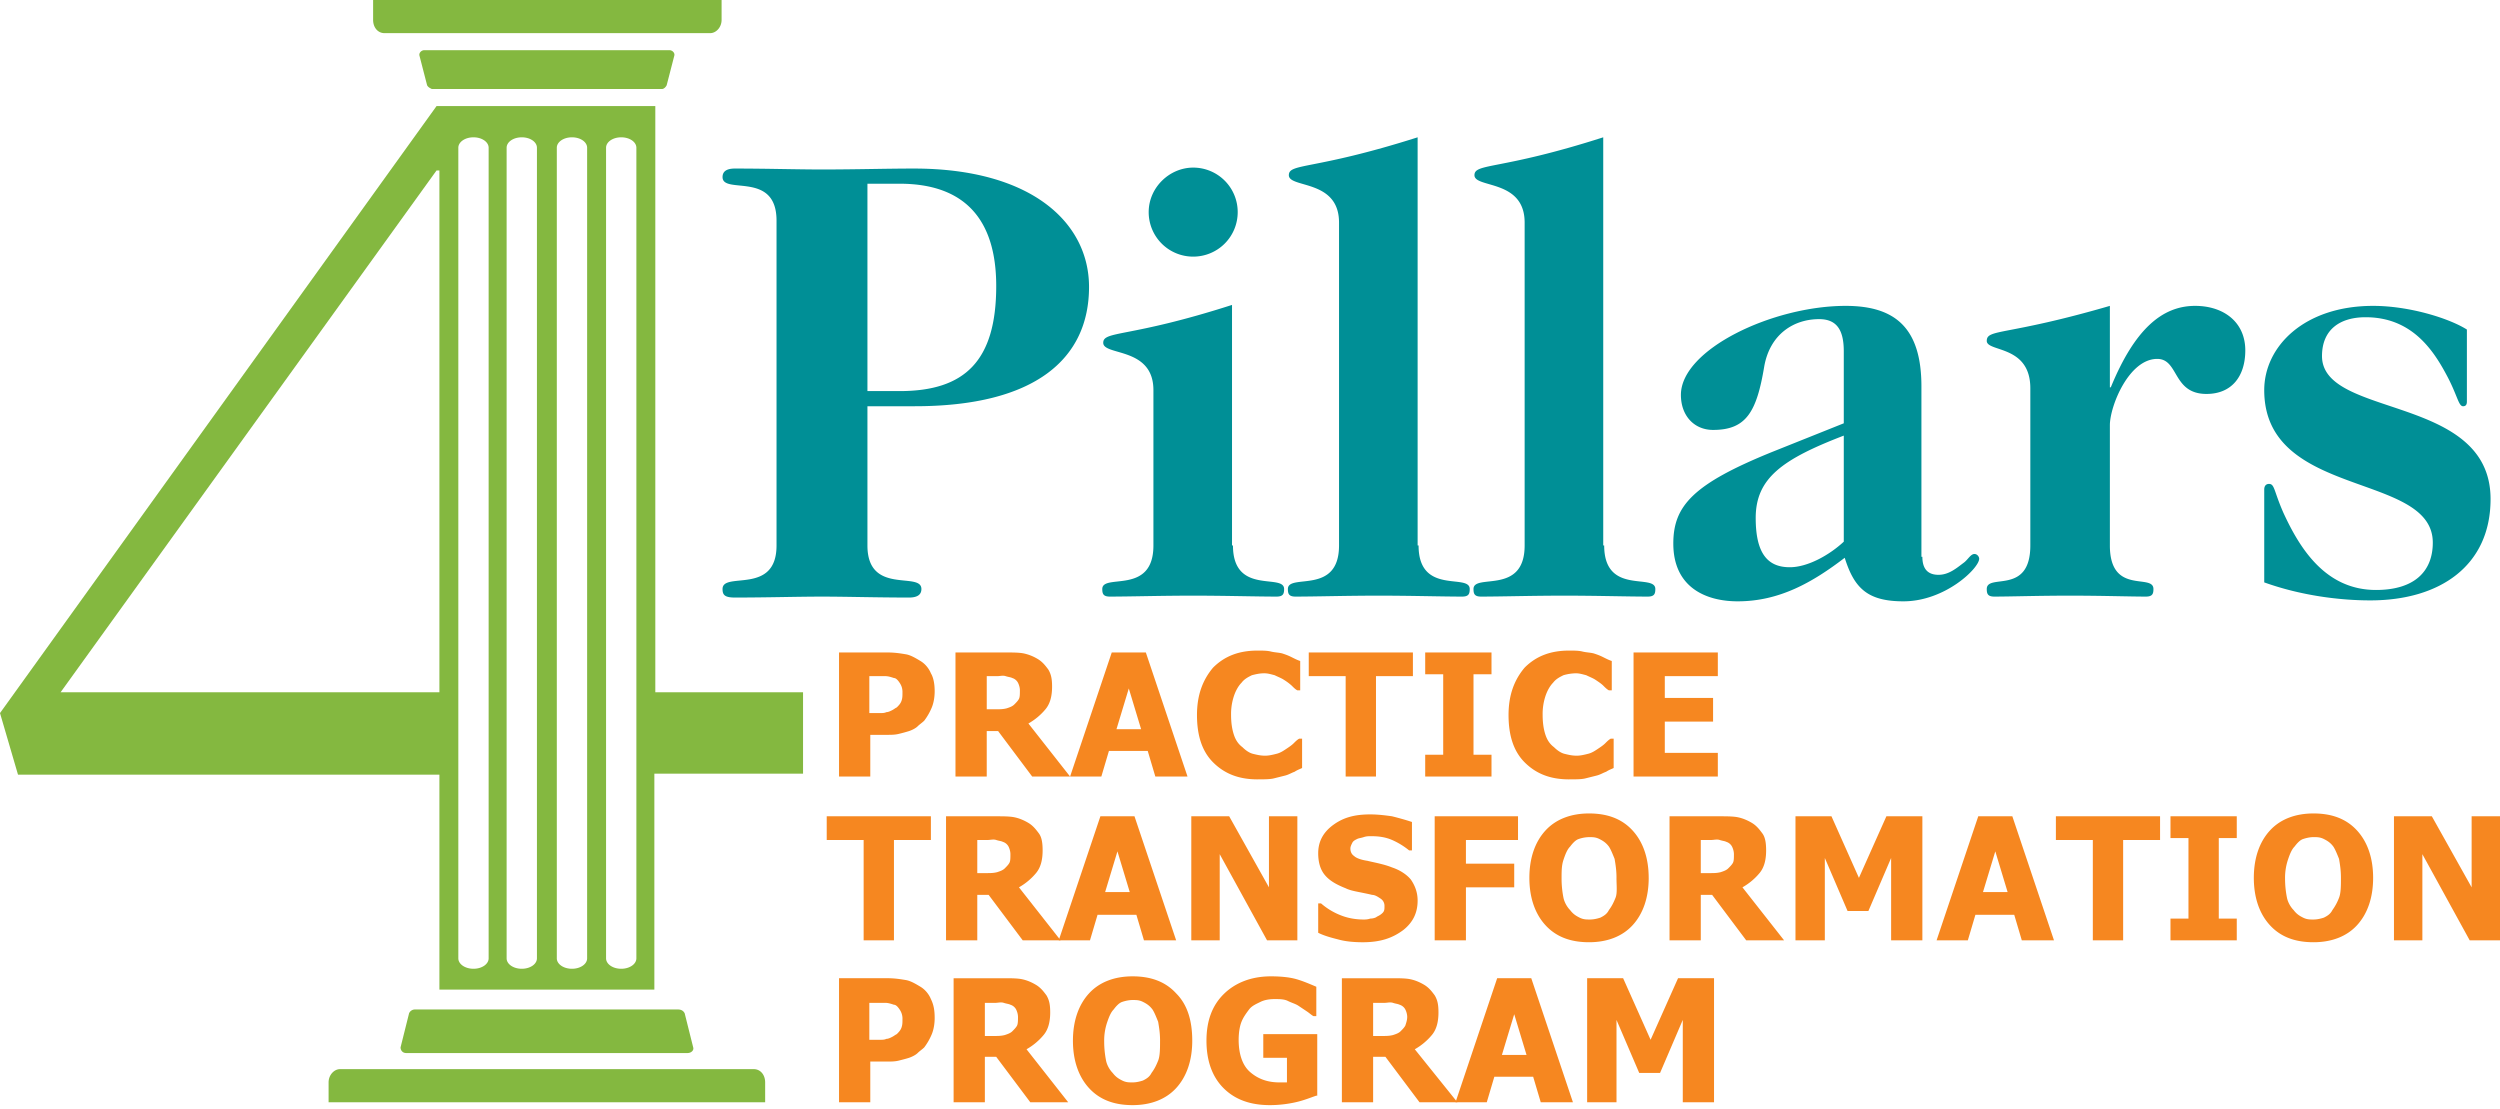 <svg width="160" height="71" viewBox="0 0 160 71" xmlns="http://www.w3.org/2000/svg"><title>Slice 1</title><g fill="none" fill-rule="evenodd"><path d="M55.516 34.91c0 3.212 3.454 1.636 3.454 2.787 0 .303-.181.546-.787.546-2.061 0-4-.06-5.576-.06-1.576 0-3.515.06-5.576.06-.667 0-.788-.182-.788-.546 0-1.151 3.455.425 3.455-2.787V14.12c0-3.212-3.455-1.636-3.455-2.788 0-.303.182-.545.788-.545 2.06 0 4 .06 5.576.06 2.182 0 4.121-.06 5.879-.06 7.515 0 11.212 3.455 11.212 7.576 0 4.606-3.455 7.636-11.152 7.636h-3.03v8.91zm0-9.88h2.06c4.182 0 6.182-1.939 6.182-6.727 0-4.242-2-6.545-6.182-6.545h-2.06V25.03zm23.394 9.88c0 3.212 3.273 1.757 3.273 2.787 0 .303-.06.485-.485.485-1.273 0-3.212-.06-5.333-.06-2.122 0-4.061.06-5.334.06-.424 0-.485-.182-.485-.485 0-1.03 3.273.425 3.273-2.787v-9.94c0-2.788-3.212-2.182-3.212-3.03 0-.788 1.636-.303 8.242-2.425V34.91h.061zm-2.545-24.183a2.845 2.845 0 0 1 2.848 2.849 2.845 2.845 0 0 1-2.848 2.848 2.845 2.845 0 0 1-2.849-2.848c0-1.576 1.333-2.849 2.849-2.849zM90.789 34.91c0 3.212 3.273 1.757 3.273 2.787 0 .303-.06.485-.485.485-1.273 0-3.212-.06-5.333-.06-2.122 0-4.061.06-5.334.06-.424 0-.485-.182-.485-.485 0-1.03 3.273.425 3.273-2.787V14.243c0-2.788-3.212-2.182-3.212-3.03 0-.789 1.576-.304 8.242-2.425V34.91h.061zm11.879 0c0 3.212 3.273 1.757 3.273 2.787 0 .303-.06.485-.485.485-1.273 0-3.212-.06-5.333-.06-2.122 0-4.061.06-5.334.06-.424 0-.485-.182-.485-.485 0-1.03 3.273.425 3.273-2.787V14.243c0-2.788-3.212-2.182-3.212-3.03 0-.789 1.636-.304 8.242-2.425V34.91h.061zm20.364.727c0 .788.364 1.151 1.03 1.151.667 0 1.152-.424 1.637-.788.242-.181.424-.545.666-.545.182 0 .303.182.303.303 0 .606-2.182 2.727-4.848 2.727-2.303 0-3.152-.848-3.758-2.788-2.06 1.576-4.182 2.788-6.848 2.788-2.061 0-4.122-.909-4.122-3.697 0-2.424 1.273-3.818 6.364-5.879l4.546-1.818v-4.606c0-1.333-.425-2.06-1.576-2.06-1.637 0-3.152.97-3.515 3.03-.485 2.909-1.152 4.06-3.273 4.06-1.212 0-2.06-.909-2.06-2.242 0-2.91 5.878-5.697 10.545-5.697 3.151 0 4.848 1.394 4.848 5.152v10.909h.06zm-5.03-7.758c-3.94 1.515-5.637 2.727-5.637 5.273 0 2.303.788 3.151 2.182 3.151 1.151 0 2.545-.787 3.455-1.636V27.88zm17.03-3.091h.06c1.516-3.697 3.273-5.212 5.395-5.212 1.818 0 3.212 1.03 3.212 2.849 0 1.636-.849 2.787-2.485 2.787-2.182 0-1.758-2.242-3.152-2.242-1.818 0-3.03 3.03-3.03 4.242v7.698c0 3.212 2.788 1.757 2.788 2.787 0 .303-.06.485-.485.485-1.03 0-2.727-.06-4.848-.06-2.122 0-3.819.06-4.849.06-.424 0-.485-.182-.485-.485 0-1.03 2.788.425 2.788-2.787V24.849c0-2.788-2.788-2.303-2.788-3.03 0-.788 1.212-.304 7.879-2.243v5.212zm9.879 6.546c0-.303.182-.364.303-.364.364 0 .303.424.91 1.818 1.03 2.243 2.666 4.97 5.939 4.97 2.484 0 3.636-1.212 3.636-3.03 0-4.546-10.788-2.788-10.788-9.758 0-2.788 2.545-5.394 6.97-5.394 2.303 0 4.848.788 6 1.515v4.606c0 .182-.06.303-.243.303-.303 0-.363-.727-1.09-2.06-.91-1.697-2.304-3.637-5.152-3.637-1.636 0-2.788.788-2.788 2.485 0 4 10.788 2.424 10.788 9.152 0 4.242-3.212 6.485-7.697 6.485-1.94 0-4.424-.303-6.788-1.152v-5.94z" fill="#008F96"/><path d="M27.334 5.455l-.485-1.88c-.06-.181.121-.363.303-.363h15.697c.182 0 .364.182.303.364l-.485 1.879c-.06.12-.182.242-.303.242H27.637c-.121-.06-.243-.121-.303-.242zM43.819 64.85l.545 2.181c.06.182-.121.364-.363.364H26c-.243 0-.364-.182-.364-.364l.545-2.182a.41.41 0 0 1 .364-.242h16.848c.243 0 .364.121.425.242zm5.211 5.696h-28v-1.272c0-.485.364-.849.728-.849h26.485c.424 0 .727.364.727.849v1.272h.06zM23.818 0h22.364v1.273c0 .485-.363.848-.727.848H24.606c-.424 0-.727-.363-.727-.848V0h-.06zM41.94 44.304V6.788h-14L0 45.637l1.152 3.94h26.97v13.757h13.757V49.516h9.516v-5.212H41.94zm-13.818 0H3.879l24.06-33.395h.183v33.395zm3.151 17.03c0 .364-.424.667-.97.667-.545 0-.97-.303-.97-.667V9.454c0-.363.425-.666.97-.666.546 0 .97.303.97.667v51.88zm3.091 0c0 .364-.424.667-.97.667-.545 0-.97-.303-.97-.667V9.454c0-.363.425-.666.97-.666.546 0 .97.303.97.667v51.88zm3.212 0c0 .364-.424.667-.97.667-.545 0-.97-.303-.97-.667V9.454c0-.363.425-.666.97-.666.546 0 .97.303.97.667v51.88zm3.152 0c0 .364-.424.667-.97.667-.545 0-.97-.303-.97-.667V9.454c0-.363.425-.666.97-.666.546 0 .97.303.97.667v51.88z" fill="#84B840"/><g fill="#F68720"><path d="M55.273 60.183v-6.425H52.91v-1.515h6.667v1.515h-2.364v6.425zm12.607 0h-2.425l-2.181-2.91h-.728v2.91h-2v-7.94h3.212c.425 0 .849 0 1.152.06.303.061.606.183.909.364.303.182.485.425.667.667.182.242.242.606.242 1.09 0 .607-.121 1.092-.424 1.456a3.97 3.97 0 0 1-1.091.909l2.667 3.394zm-3.213-5.516c0-.181-.06-.363-.12-.484a.62.62 0 0 0-.364-.304c-.122-.06-.243-.06-.425-.12-.181-.061-.363 0-.545 0h-.667v2.12h.546c.303 0 .485 0 .727-.06.182-.06.364-.121.485-.243.121-.12.242-.242.303-.363.06-.121.06-.303.06-.546z"/><path d="M67.758 60.183l2.667-7.94h2.182l2.667 7.94h-2.06l-.486-1.637h-2.485l-.485 1.637h-2zm4.546-3.091l-.788-2.606-.788 2.606h1.576zm10.727 3.091h-1.939l-3.03-5.516v5.516h-1.819v-7.94h2.425l2.545 4.546v-4.546h1.818zm4.182.121c-.606 0-1.151-.06-1.576-.182-.484-.121-.909-.242-1.272-.424v-1.88h.182a4.3 4.3 0 0 0 1.333.789c.485.182.97.242 1.394.242.121 0 .242 0 .424-.06.182 0 .364-.061.424-.122.122-.06.243-.12.364-.242.121-.121.121-.242.121-.424a.551.551 0 0 0-.242-.485c-.182-.121-.364-.243-.546-.243-.242-.06-.545-.12-.848-.181-.303-.061-.606-.122-.849-.243-.606-.242-1.03-.485-1.333-.848-.303-.364-.424-.849-.424-1.394 0-.728.303-1.334.97-1.818.666-.485 1.393-.667 2.363-.667.485 0 .97.06 1.394.121.485.121.91.243 1.273.364v1.818h-.182a4.754 4.754 0 0 0-1.09-.667c-.425-.182-.85-.242-1.334-.242-.182 0-.303 0-.485.06-.182.061-.303.061-.424.122-.122.06-.243.12-.303.242-.061.121-.122.243-.122.364 0 .182.061.363.243.485.121.12.424.242.848.303.243.06.546.12.788.181.243.061.485.122.788.243.546.182.97.485 1.212.788.243.363.424.788.424 1.333 0 .788-.303 1.394-.909 1.879-.727.545-1.515.788-2.606.788zm9.94-6.546h-3.334v1.515h3.091v1.516h-3.09v3.394h-2v-7.94h5.333zm8.364 2.425c0 1.272-.364 2.303-1.03 3.03-.667.727-1.637 1.09-2.789 1.09-1.212 0-2.121-.363-2.788-1.09-.666-.727-1.03-1.758-1.03-3.03 0-1.273.364-2.304 1.03-3.03.667-.728 1.637-1.092 2.788-1.092 1.212 0 2.122.364 2.788 1.091.667.727 1.03 1.758 1.03 3.03zm-2.061 0c0-.485-.06-.849-.121-1.213-.122-.303-.243-.606-.364-.787-.182-.243-.364-.364-.606-.485-.242-.122-.424-.122-.667-.122a2.16 2.16 0 0 0-.666.122c-.182.06-.364.242-.546.485-.182.181-.303.484-.424.848s-.121.727-.121 1.212.06.91.12 1.212c.062.303.243.606.425.788.182.243.364.364.606.485.243.121.424.121.667.121.242 0 .485-.06.667-.121.242-.121.424-.242.545-.485.182-.242.303-.485.424-.788.121-.303.06-.788.06-1.272zm10.727 4h-2.424l-2.182-2.91h-.727v2.91h-2v-7.94h3.212c.424 0 .849 0 1.152.06.303.061.606.183.909.364.303.182.485.425.666.667.182.242.243.606.243 1.09 0 .607-.121 1.092-.424 1.456a3.97 3.97 0 0 1-1.091.909l2.666 3.394zm-3.212-5.516c0-.181-.06-.363-.121-.484a.62.62 0 0 0-.364-.304c-.12-.06-.242-.06-.424-.12-.182-.061-.364 0-.545 0h-.667v2.12h.545c.303 0 .485 0 .728-.06.181-.06.363-.121.484-.243.122-.12.243-.242.304-.363.06-.121.06-.303.06-.546zm12.061 5.516h-2V54.91l-1.455 3.394h-1.333l-1.455-3.394v5.273h-1.878v-7.94h2.303l1.757 3.94 1.758-3.94h2.303v7.94zm.909 0l2.667-7.94h2.182l2.666 7.94h-2.06l-.485-1.637h-2.485l-.485 1.637h-2zm4.546-3.091l-.788-2.606-.788 2.606h1.576zm5.454 3.091v-6.425h-2.364v-1.515h6.667v1.515h-2.363v6.425zm9.212 0h-4.242v-1.394h1.151v-5.152h-1.151v-1.394h4.242v1.394h-1.151v5.152h1.151zm8.727-4c0 1.272-.363 2.303-1.03 3.03-.666.727-1.636 1.09-2.787 1.09-1.213 0-2.122-.363-2.788-1.09-.667-.727-1.03-1.758-1.03-3.03 0-1.273.363-2.304 1.03-3.03.666-.728 1.636-1.092 2.788-1.092 1.212 0 2.12.364 2.787 1.091.667.727 1.03 1.758 1.03 3.03zm-2.06 0c0-.485-.06-.849-.121-1.213-.121-.303-.243-.606-.364-.787-.182-.243-.363-.364-.606-.485-.242-.122-.424-.122-.666-.122-.243 0-.485.061-.667.122-.182.06-.364.242-.546.485-.181.181-.303.484-.424.848a3.645 3.645 0 0 0-.182 1.212c0 .485.06.91.122 1.212.06.303.242.606.424.788.182.243.363.364.606.485.242.121.424.121.667.121.242 0 .484-.06.666-.121.243-.121.424-.242.546-.485a3.28 3.28 0 0 0 .424-.788c.121-.303.121-.788.121-1.272zm10.182 4h-1.94l-3.03-5.516v5.516h-1.818v-7.94h2.424l2.546 4.546v-4.546h1.818zM59.819 44.243c0 .364-.06.727-.182 1.03a3.864 3.864 0 0 1-.485.849c-.12.121-.303.242-.424.363-.121.122-.364.243-.545.303a9.474 9.474 0 0 1-.667.182c-.243.06-.485.06-.788.06h-1.03v2.668h-2v-7.94h3.09c.485 0 .85.06 1.213.121.303.06.606.243.909.425.303.181.545.484.667.787.181.303.242.728.242 1.152zm-2.06.06c0-.242-.061-.424-.183-.605-.12-.182-.242-.304-.363-.304-.182-.06-.364-.12-.546-.12h-1.03v2.363h.667c.182 0 .303 0 .424-.06.121 0 .242-.061.364-.122.12-.06.181-.121.303-.182.12-.12.242-.242.303-.424.06-.182.06-.303.06-.545zm10.727 5.395H66.06l-2.181-2.91h-.728v2.91h-2v-7.94h3.212c.425 0 .849 0 1.152.06a2.9 2.9 0 0 1 .91.364c.302.182.484.425.666.667.182.303.242.606.242 1.091 0 .606-.121 1.09-.424 1.455a3.97 3.97 0 0 1-1.091.909l2.667 3.394zm-3.212-5.516c0-.181-.061-.363-.122-.484a.62.62 0 0 0-.363-.304c-.122-.06-.243-.06-.425-.12-.181-.061-.363 0-.545 0h-.667v2.12h.546c.303 0 .485 0 .727-.06.182-.06.364-.121.485-.243.121-.12.242-.242.303-.363.06-.121.06-.303.06-.546zm3.212 5.516l2.666-7.94h2.182l2.667 7.94h-2.06l-.486-1.637h-2.484l-.485 1.637h-2zm4.545-3.03l-.788-2.607-.788 2.606h1.576zm7.455 3.212c-1.212 0-2.121-.364-2.849-1.091-.727-.728-1.03-1.758-1.03-3.03 0-1.274.364-2.243 1.03-3.031.728-.727 1.637-1.091 2.849-1.091.303 0 .606 0 .848.06.243.061.485.061.728.122.181.06.363.12.606.242.242.121.363.182.545.243v1.878h-.182c-.12-.06-.242-.181-.363-.303a3.416 3.416 0 0 0-.485-.363c-.182-.122-.364-.182-.606-.303-.243-.06-.424-.122-.667-.122-.303 0-.545.061-.788.122-.242.12-.485.242-.666.485-.182.181-.364.484-.485.848a3.645 3.645 0 0 0-.182 1.212c0 .485.06.91.182 1.273.12.364.303.606.545.788.182.182.424.363.667.424.242.06.485.121.788.121.242 0 .485-.06.727-.121.242-.06.424-.182.606-.303s.364-.242.485-.364c.121-.12.242-.242.364-.303h.181v1.88c-.12.06-.303.12-.484.242-.182.06-.364.181-.607.242l-.727.182c-.242.06-.666.06-1.03.06zm5.636-.182v-6.425H83.76v-1.515h6.666v1.515h-2.363v6.425zm9.334 0h-4.243v-1.394h1.152v-5.152h-1.152v-1.394h4.243v1.394h-1.152v5.152h1.152zm4.97.182c-1.213 0-2.122-.364-2.849-1.091-.727-.728-1.03-1.758-1.03-3.03 0-1.274.363-2.243 1.03-3.031.727-.727 1.636-1.091 2.849-1.091.303 0 .606 0 .848.06.242.061.485.061.727.122.182.06.364.12.606.242.243.121.364.182.546.243v1.878h-.182c-.121-.06-.242-.181-.364-.303-.12-.12-.303-.242-.484-.363-.182-.122-.364-.182-.607-.303-.242-.06-.424-.122-.666-.122a3.05 3.05 0 0 0-.788.122c-.243.12-.485.242-.667.485-.182.181-.363.484-.485.848a3.645 3.645 0 0 0-.181 1.212c0 .485.06.91.181 1.273.122.364.303.606.546.788.182.182.424.363.666.424.243.06.485.121.788.121.243 0 .485-.06.728-.121.242-.06.424-.182.606-.303s.363-.242.485-.364c.12-.12.242-.242.363-.303h.182v1.88c-.121.06-.303.12-.485.242-.182.06-.363.181-.606.242l-.727.182c-.243.06-.606.06-1.03.06zm4.121-.182v-7.94h5.394v1.515h-3.394v1.394h3.09v1.515h-3.09v2h3.394v1.516zM59.819 65.152c0 .364-.06.728-.182 1.03a3.864 3.864 0 0 1-.485.85c-.12.12-.303.242-.424.363s-.364.242-.545.303c-.182.06-.425.121-.667.182-.243.06-.485.06-.788.06h-1.03v2.606h-2v-7.94h3.09c.485 0 .85.061 1.213.122.303.06.606.243.909.424.303.182.545.485.667.788.181.364.242.727.242 1.212zm-2.06.061a1.02 1.02 0 0 0-.183-.606c-.12-.182-.242-.303-.363-.303-.182-.06-.364-.121-.546-.121h-1.03v2.363h.667c.182 0 .303 0 .424-.06.121 0 .242-.06.364-.122.12-.06.181-.12.303-.181.12-.122.242-.243.303-.425.06-.181.06-.303.06-.545zm10.606 5.333H65.94l-2.182-2.909h-.727v2.91h-2v-7.94h3.212c.424 0 .849 0 1.152.06.303.061.606.182.909.364.303.182.485.424.667.667.181.303.242.606.242 1.09 0 .607-.121 1.092-.424 1.455a3.97 3.97 0 0 1-1.091.91l2.667 3.393zm-3.213-5.454c0-.182-.06-.364-.12-.485a.62.62 0 0 0-.365-.303c-.12-.06-.242-.06-.424-.121s-.363 0-.545 0h-.667v2.12h.546c.303 0 .484 0 .727-.06.182-.06.363-.12.485-.242.12-.121.242-.243.303-.364.06-.121.06-.363.06-.545zm11.152 1.515c0 1.273-.364 2.303-1.03 3.03-.667.728-1.637 1.091-2.788 1.091-1.212 0-2.121-.363-2.788-1.09-.667-.728-1.03-1.758-1.03-3.031 0-1.273.363-2.303 1.03-3.03.667-.728 1.636-1.091 2.788-1.091 1.212 0 2.121.363 2.788 1.09.727.728 1.03 1.758 1.03 3.03zm-2.06 0c0-.485-.061-.849-.122-1.212-.121-.303-.242-.606-.363-.788-.182-.243-.364-.364-.607-.485-.242-.121-.424-.121-.666-.121-.243 0-.485.06-.667.121-.182.06-.364.242-.545.485-.182.182-.303.485-.425.848a3.645 3.645 0 0 0-.181 1.213c0 .484.06.909.12 1.212.061.303.243.606.425.788.182.242.364.363.606.484.243.122.424.122.667.122.242 0 .485-.061.666-.122.243-.12.425-.242.546-.484.182-.243.303-.485.424-.788.121-.303.121-.788.121-1.273zm10 3.515c-.364.121-.788.303-1.334.424a7.523 7.523 0 0 1-1.636.182c-1.273 0-2.243-.363-2.97-1.09-.727-.728-1.09-1.758-1.09-3.031 0-1.273.363-2.243 1.09-2.97.727-.727 1.758-1.151 3.03-1.151.667 0 1.213.06 1.637.181.424.122.848.304 1.273.485v1.88h-.182c-.122-.061-.243-.183-.425-.304l-.545-.364c-.182-.12-.424-.181-.667-.303-.242-.12-.545-.12-.848-.12-.364 0-.667.06-.91.181-.242.121-.545.242-.727.485-.181.242-.363.485-.484.788-.122.303-.182.727-.182 1.151 0 .91.242 1.637.727 2.06.485.425 1.091.668 1.879.668h.485v-1.576H80.85v-1.515h3.454v3.94h-.06zm9.03.424H90.85l-2.182-2.909h-.788v2.91h-2v-7.94h3.212c.424 0 .849 0 1.152.06.303.061.606.182.909.364.303.182.485.424.666.667.182.303.243.606.243 1.09 0 .607-.121 1.092-.424 1.455a3.97 3.97 0 0 1-1.091.91l2.727 3.393zm-3.212-5.454c0-.182-.06-.364-.121-.485a.62.62 0 0 0-.364-.303c-.121-.06-.243-.06-.424-.121-.182-.061-.364 0-.546 0h-.727v2.12h.545c.303 0 .485 0 .728-.06.181-.06.363-.12.485-.242.12-.121.242-.243.303-.364.06-.182.12-.363.12-.545z"/><path d="M93.153 70.546l2.666-7.94h2.182l2.667 7.94h-2.06l-.486-1.636h-2.484l-.485 1.636h-2zm4.545-3.03l-.788-2.606-.788 2.606h1.576zm12 3.03h-2v-5.272l-1.454 3.394h-1.334l-1.454-3.394v5.272h-1.879v-7.94h2.303l1.758 3.94 1.757-3.94h2.303v7.94z"/></g></g></svg>
